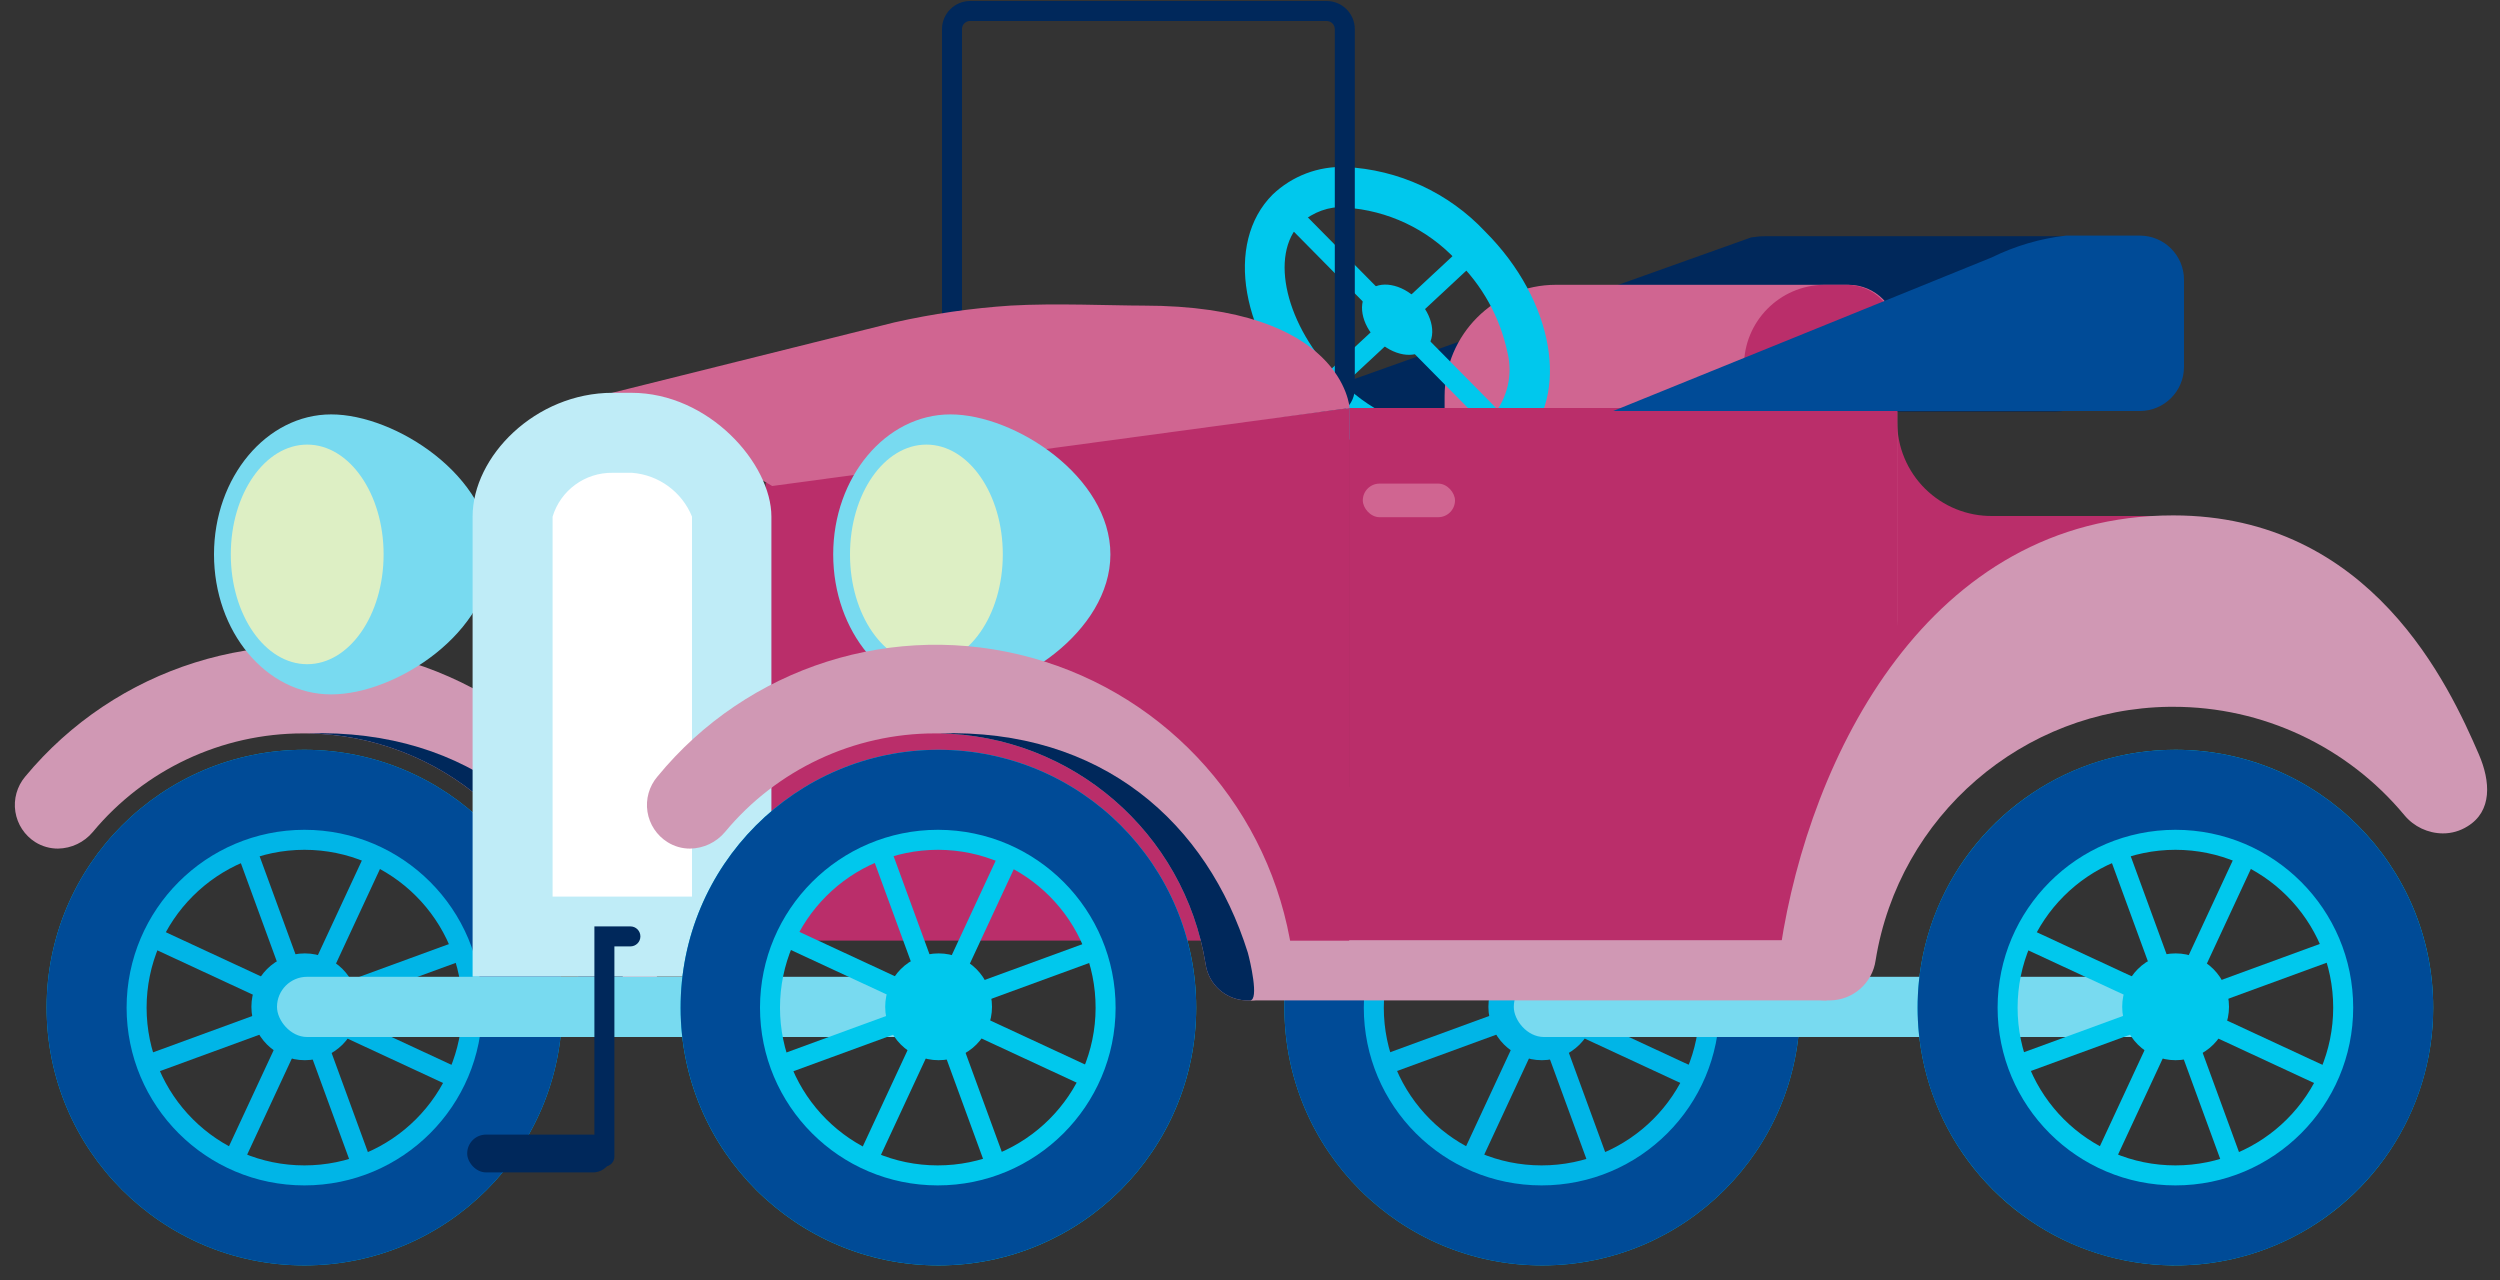 <?xml version="1.0" encoding="UTF-8"?>
<svg width="125px" height="64px" viewBox="0 0 125 64" version="1.1" xmlns="http://www.w3.org/2000/svg" xmlns:xlink="http://www.w3.org/1999/xlink">
    <rect x="0" y="0" width="125" height="64" fill="#333333" stroke="none"/>
    <title>27AE8B15-A3A4-49BF-A384-8D4345F59CCD</title>
    <g id="Om-Alecta-start" stroke="none" stroke-width="1" fill="none" fill-rule="evenodd">
        <g id="Startsida-Om-alecta-" transform="translate(-533, -2457)" fill-rule="nonzero">
            <g id="1917" transform="translate(533, 2457)">
                <path d="M77.08,42.49 C81.438,42.49 84.97,46.022 84.97,50.38 C84.97,54.738 81.438,58.27 77.08,58.27 C72.722,58.27 69.19,54.738 69.19,50.38 C69.196,46.025 72.725,42.496 77.08,42.49 M77.08,37.49 C69.965,37.507 64.209,43.285 64.22,50.4 C64.231,57.515 70.005,63.275 77.12,63.27 C84.235,63.264 90,57.495 90,50.38 C90,46.956 88.638,43.673 86.214,41.255 C83.79,38.837 80.504,37.482 77.08,37.49 L77.08,37.49 Z" id="Shape" fill="#00B5E7"></path>
                <path d="M77.08,41.49 C81.99,41.49 85.97,45.47 85.97,50.38 C85.97,55.29 81.99,59.27 77.08,59.27 C72.17,59.27 68.19,55.29 68.19,50.38 C68.196,45.472 72.172,41.496 77.08,41.49 M77.08,37.49 C69.965,37.507 64.209,43.285 64.22,50.4 C64.231,57.515 70.005,63.275 77.12,63.27 C84.235,63.264 90,57.495 90,50.38 C90,46.956 88.638,43.673 86.214,41.255 C83.79,38.837 80.504,37.482 77.08,37.49 L77.08,37.49 Z" id="Shape" fill="#004B97"></path>
                <rect id="Rectangle" fill="#00B5E7" transform="translate(77.082, 50.377) rotate(-20.1) translate(-77.082, -50.377) " x="76.582" y="41.792" width="1" height="17.17"></rect>
                <rect id="Rectangle" fill="#00B5E7" transform="translate(77.08, 50.372) rotate(-20.1) translate(-77.08, -50.372) " x="68.5" y="49.872" width="17.16" height="1"></rect>
                <rect id="Rectangle" fill="#00B5E7" transform="translate(77.08, 50.378) rotate(-65.06) translate(-77.08, -50.378) " x="68.495" y="49.878" width="17.17" height="1"></rect>
                <rect id="Rectangle" fill="#00B5E7" transform="translate(77.073, 50.373) rotate(-65.1) translate(-77.073, -50.373) " x="76.573" y="41.793" width="1" height="17.16"></rect>
                <circle id="Oval" fill="#00B5E7" cx="77.09" cy="50.34" r="2.67"></circle>
                <path d="M15.22,42.49 C19.578,42.49 23.11,46.022 23.11,50.38 C23.11,54.738 19.578,58.27 15.22,58.27 C10.862,58.27 7.33,54.738 7.33,50.38 C7.336,46.025 10.865,42.496 15.22,42.49 M15.22,37.49 C8.101,37.49 2.33,43.261 2.33,50.38 C2.33,57.499 8.101,63.27 15.22,63.27 C22.339,63.27 28.11,57.499 28.11,50.38 C28.104,43.263 22.337,37.496 15.22,37.49 L15.22,37.49 Z" id="Shape" fill="#00B5E7"></path>
                <path d="M15.22,41.49 C20.13,41.49 24.11,45.47 24.11,50.38 C24.11,55.29 20.13,59.27 15.22,59.27 C10.31,59.27 6.33,55.29 6.33,50.38 C6.336,45.472 10.312,41.496 15.22,41.49 M15.22,37.49 C8.101,37.49 2.33,43.261 2.33,50.38 C2.33,57.499 8.101,63.27 15.22,63.27 C22.339,63.27 28.11,57.499 28.11,50.38 C28.104,43.263 22.337,37.496 15.22,37.49 L15.22,37.49 Z" id="Shape" fill="#004B97"></path>
                <rect id="Rectangle" fill="#00B5E7" transform="translate(15.22, 50.386) rotate(-20.1) translate(-15.22, -50.386) " x="14.72" y="41.801" width="1" height="17.17"></rect>
                <rect id="Rectangle" fill="#00B5E7" transform="translate(15.218, 50.381) rotate(-20.1) translate(-15.218, -50.381) " x="6.638" y="49.881" width="17.16" height="1"></rect>
                <rect id="Rectangle" fill="#00B5E7" transform="translate(15.225, 50.379) rotate(-65.06) translate(-15.225, -50.379) " x="6.64" y="49.879" width="17.17" height="1"></rect>
                <rect id="Rectangle" fill="#00B5E7" transform="translate(15.233, 50.385) rotate(-65.1) translate(-15.233, -50.385) " x="14.733" y="41.8" width="1" height="17.17"></rect>
                <circle id="Oval" fill="#00B5E7" cx="15.24" cy="50.34" r="2.67"></circle>
                <path d="M94.86,21.09 L94.86,20.4 L67.46,20.4 L67.46,41.48 L80.46,41.48 L80.46,46.89 L91.26,46.89 L97.72,36.7 L107.86,31.36 L107.86,25.8 L99.62,25.8 C98.362,25.813 97.151,25.323 96.257,24.438 C95.363,23.554 94.86,22.348 94.86,21.09 L94.86,21.09 Z" id="Path" fill="#BA2E6A"></path>
                <path d="M33,47.61 C31.922,40.584 26.822,34.845 19.971,32.95 C13.12,31.055 5.795,33.357 1.26,38.83 C0.85,39.317 0.67,39.957 0.768,40.586 C0.866,41.215 1.231,41.771 1.77,42.11 C2.109,42.32 2.501,42.431 2.9,42.43 C3.573,42.419 4.208,42.116 4.64,41.6 C7.236,38.476 11.088,36.669 15.15,36.67 L15.33,36.67 C22,36.75 27.646,41.615 28.71,48.2 C28.845,49.212 29.689,49.98 30.71,50.02 L31,50.02 C31.444,50.024 31.877,49.879 32.23,49.61 C32.837,49.137 33.133,48.368 33,47.61 L33,47.61 Z" id="Path" fill="#D098B4"></path>
                <path d="M15.36,36.67 C22.018,36.764 27.648,41.626 28.71,48.2 C28.845,49.212 29.689,49.98 30.71,50.02 L31,50.02 C31.47,50.02 31,48.02 30.88,47.63 C28.8,41.18 23.55,36.41 15.36,36.67 Z" id="Path" fill="#00285B"></path>
                <polygon id="Path" fill="#BA2E6A" points="92.73 47.56 61.87 47.56 56.87 39.35 92.73 39.35"></polygon>
                <path d="M102.82,20.58 L63.15,20.58 L87.56,11.87 C87.805,11.83 88.052,11.81 88.3,11.81 L102.82,11.81 C104.026,11.816 105,12.794 105,14 L105,18.37 C105.006,19.581 104.031,20.569 102.82,20.58 Z" id="Path" fill="#00285B"></path>
                <path d="M90.53,35.33 L76.53,35.33 C74.15,35.314 72.23,33.38 72.23,31 L72.23,19.81 C72.23,16.734 74.724,14.24 77.8,14.24 L92.42,14.24 C93.768,14.24 94.86,15.332 94.86,16.68 L94.86,31 C94.86,33.391 92.921,35.33 90.53,35.33 Z" id="Path" fill="#D06591"></path>
                <path d="M90.53,35.33 L90.53,35.33 C88.14,35.33 87.2,33.39 87.2,31 L87.2,18.3 C87.194,16.079 88.979,14.267 91.2,14.24 L92.34,14.24 C93.688,14.24 94.78,15.332 94.78,16.68 L94.78,31 C94.78,33.36 92.89,35.286 90.53,35.33 Z" id="Path" fill="#BA2E6A"></path>
                <rect id="Rectangle" fill="#78DAF0" x="13.85" y="48.84" width="33.39" height="3.01" rx="1.505"></rect>
                <rect id="Rectangle" fill="#78DAF0" x="75.69" y="48.84" width="33.39" height="3.01" rx="1.505"></rect>
                <rect id="Rectangle" fill="#D098B4" x="62.55" y="47.01" width="28.78" height="3.01"></rect>
                <rect id="Rectangle" fill="#00C8ED" transform="translate(69.992, 16.239) rotate(-44.64) translate(-69.992, -16.239) " x="69.492" y="8.544" width="1" height="15.39"></rect>
                <rect id="Rectangle" fill="#00C8ED" transform="translate(69.728, 16.188) rotate(-42.94) translate(-69.728, -16.188) " x="64.498" y="15.688" width="10.46" height="1"></rect>
                <path d="M67.27,10.38 L67.27,10.38 C69.383,10.515 71.365,11.452 72.81,13 C74.104,14.247 74.996,15.852 75.37,17.61 C75.647,18.713 75.384,19.882 74.66,20.76 C74.054,21.308 73.256,21.595 72.44,21.56 C70.319,21.42 68.332,20.471 66.89,18.91 C64.29,16.31 63.44,12.75 65.04,11.15 C65.65,10.601 66.451,10.314 67.27,10.35 M67.27,8.35 C65.92,8.299 64.607,8.797 63.63,9.73 C61.21,12.15 62.04,16.89 65.48,20.33 C67.308,22.271 69.817,23.429 72.48,23.56 C73.827,23.608 75.135,23.11 76.11,22.18 C78.53,19.76 77.7,15.02 74.26,11.58 C72.435,9.635 69.924,8.477 67.26,8.35 L67.27,8.35 Z" id="Shape" fill="#00C8ED"></path>
                <ellipse id="Oval" fill="#00C8ED" transform="translate(69.857, 15.986) rotate(-45) translate(-69.857, -15.986) " cx="69.857" cy="15.986" rx="1.43" ry="2.03"></ellipse>
                <path d="M66.33,1.05 C66.556,1.05 66.74,1.234 66.74,1.46 L66.74,19.41 C66.74,19.636 66.556,19.82 66.33,19.82 L48.5,19.82 C48.392,19.82 48.289,19.777 48.214,19.699 C48.138,19.622 48.097,19.518 48.1,19.41 L48.1,1.46 C48.097,1.352 48.138,1.248 48.214,1.171 C48.289,1.093 48.392,1.05 48.5,1.05 L66.33,1.05 M66.33,0.05 L48.5,0.05 C47.725,0.055 47.1,0.685 47.1,1.46 L47.1,19.41 C47.1,20.185 47.725,20.815 48.5,20.82 L66.33,20.82 C67.109,20.82 67.74,20.189 67.74,19.41 L67.74,1.46 C67.74,0.681 67.109,0.05 66.33,0.05 Z" id="Shape" fill="#00285B"></path>
                <polygon id="Path" fill="#BA2E6A" points="67.46 47.03 38.28 47.03 38.28 24.13 67.46 20.4"></polygon>
                <path d="M44.72,16.12 L30.61,19.64 L38.61,24.3 L67.48,20.4 C67.48,20.4 67.18,15.28 57.15,15.28 C55.62,15.28 52.75,15.15 50.52,15.28 C48.568,15.409 46.629,15.69 44.72,16.12 Z" id="Path" fill="#D06591"></path>
                <path d="M24.56,27.72 C24.56,31.59 19.82,34.72 16.56,34.72 C13.3,34.72 10.7,31.58 10.7,27.72 C10.7,23.86 13.33,20.72 16.56,20.72 C19.79,20.72 24.56,23.84 24.56,27.72 Z" id="Path" fill="#78DAF0"></path>
                <ellipse id="Oval" fill="#DDEFC4" cx="15.36" cy="27.72" rx="3.82" ry="5.49"></ellipse>
                <path d="M55.52,27.72 C55.52,31.59 50.78,34.72 47.52,34.72 C44.26,34.72 41.66,31.58 41.66,27.72 C41.66,23.86 44.29,20.72 47.52,20.72 C50.75,20.72 55.52,23.84 55.52,27.72 Z" id="Path" fill="#78DAF0"></path>
                <ellipse id="Oval" fill="#DDEFC4" cx="46.32" cy="27.72" rx="3.82" ry="5.49"></ellipse>
                <rect id="Rectangle" fill="#BA2E6A" x="67.46" y="20.4" width="27.4" height="21.08"></rect>
                <path d="M107,20.55 L80.66,20.55 L99.59,12.87 C100.755,12.296 102.01,11.927 103.3,11.78 C104.54,11.78 107,11.78 107,11.78 C108.213,11.785 109.195,12.767 109.2,13.98 L109.2,18.35 C109.195,19.563 108.213,20.545 107,20.55 Z" id="Path" fill="#004B97"></path>
                <path d="M25.63,46.85 L25.63,25.85 C25.63,23.95 27.85,21.66 30.63,21.66 L31.63,21.66 C34.5,21.66 36.63,24.41 36.63,25.85 L36.63,46.85 L25.63,46.85 Z" id="Path" fill="#FFFFFF"></path>
                <path d="M31.6,23.64 C32.934,23.742 34.096,24.59 34.6,25.83 L34.6,44.83 L27.63,44.83 L27.63,25.83 C28.031,24.513 29.254,23.62 30.63,23.64 L31.63,23.64 M31.63,19.64 L30.63,19.64 C26.77,19.64 23.63,22.82 23.63,25.83 L23.63,48.83 L38.57,48.83 L38.57,25.83 C38.57,23.19 35.45,19.64 31.57,19.64 L31.63,19.64 Z" id="Shape" fill="#BFECF7"></path>
                <path d="M89.93,49.56 C90.316,49.86 90.791,50.022 91.28,50.02 L91.52,50.02 C92.662,49.997 93.619,49.15 93.78,48.02 C94.945,40.789 101.137,35.441 108.46,35.34 L108.66,35.34 C113.128,35.335 117.366,37.322 120.22,40.76 C120.695,41.332 121.397,41.664 122.14,41.67 C122.575,41.672 123.001,41.551 123.37,41.32 C124.62,40.56 124.53,39.07 123.94,37.71 C122.47,34.32 118.58,25.77 108.66,25.77 C96.42,25.77 90.48,37.83 89.03,47.37 C88.895,48.211 89.243,49.057 89.93,49.56 Z" id="Path" fill="#D098B4"></path>
                <path d="M64.6,47.61 C63.56,40.562 58.46,34.79 51.593,32.89 C44.727,30.99 37.386,33.319 32.87,38.83 C32.456,39.315 32.275,39.957 32.373,40.587 C32.471,41.217 32.839,41.773 33.38,42.11 C33.716,42.32 34.104,42.431 34.5,42.43 C35.176,42.422 35.816,42.119 36.25,41.6 C38.842,38.476 42.691,36.669 46.75,36.67 L46.94,36.67 C53.596,36.765 59.222,41.628 60.28,48.2 C60.423,49.208 61.263,49.972 62.28,50.02 L62.5,50.02 C62.948,50.026 63.384,49.882 63.74,49.61 C64.381,49.159 64.713,48.385 64.6,47.61 Z" id="Path" fill="#D098B4"></path>
                <path d="M46.94,36.67 C53.596,36.765 59.222,41.628 60.28,48.2 C60.423,49.208 61.263,49.972 62.28,50.02 L62.5,50.02 C62.97,50.02 62.5,48.02 62.39,47.63 C60.37,41.18 55.13,36.41 46.94,36.67 Z" id="Path" fill="#00285B"></path>
                <path d="M46.92,42.49 C51.274,42.507 54.791,46.046 54.78,50.4 C54.769,54.754 51.234,58.275 46.88,58.27 C42.526,58.264 39,54.734 39,50.38 C39.006,46.025 42.535,42.496 46.89,42.49 M46.89,37.49 C39.775,37.507 34.019,43.285 34.03,50.4 C34.041,57.515 39.815,63.275 46.93,63.27 C54.045,63.264 59.81,57.495 59.81,50.38 C59.81,43.261 54.039,37.49 46.92,37.49 L46.89,37.49 Z" id="Shape" fill="#00C8ED"></path>
                <path d="M46.92,41.49 C51.826,41.507 55.791,45.494 55.78,50.4 C55.769,55.306 51.786,59.275 46.88,59.27 C41.974,59.264 38,55.286 38,50.38 C38.006,45.472 41.982,41.496 46.89,41.49 M46.89,37.49 C39.775,37.507 34.019,43.285 34.03,50.4 C34.041,57.515 39.815,63.275 46.93,63.27 C54.045,63.264 59.81,57.495 59.81,50.38 C59.81,43.261 54.039,37.49 46.92,37.49 L46.89,37.49 Z" id="Shape" fill="#004B97"></path>
                <rect id="Rectangle" fill="#00C8ED" transform="translate(46.919, 50.382) rotate(-20.1) translate(-46.919, -50.382) " x="46.419" y="41.797" width="1" height="17.17"></rect>
                <rect id="Rectangle" fill="#00C8ED" transform="translate(46.917, 50.377) rotate(-20.1) translate(-46.917, -50.377) " x="38.337" y="49.877" width="17.16" height="1"></rect>
                <rect id="Rectangle" fill="#00C8ED" transform="translate(46.92, 50.38) rotate(-65.06) translate(-46.92, -50.38) " x="38.34" y="49.88" width="17.16" height="1"></rect>
                <rect id="Rectangle" fill="#00C8ED" transform="translate(46.915, 50.37) rotate(-65.1) translate(-46.915, -50.37) " x="46.415" y="41.79" width="1" height="17.16"></rect>
                <circle id="Oval" fill="#00C8ED" cx="46.93" cy="50.34" r="2.67"></circle>
                <path d="M108.77,42.49 C113.128,42.49 116.66,46.022 116.66,50.38 C116.66,54.738 113.128,58.27 108.77,58.27 C104.412,58.27 100.88,54.738 100.88,50.38 C100.886,46.025 104.415,42.496 108.77,42.49 M108.77,37.49 C103.556,37.49 98.856,40.631 96.861,45.447 C94.866,50.264 95.969,55.808 99.655,59.495 C103.342,63.181 108.886,64.284 113.703,62.289 C118.519,60.294 121.66,55.594 121.66,50.38 C121.66,43.261 115.889,37.49 108.77,37.49 L108.77,37.49 Z" id="Shape" fill="#00C8ED"></path>
                <path d="M108.77,41.49 C113.68,41.49 117.66,45.47 117.66,50.38 C117.66,55.29 113.68,59.27 108.77,59.27 C103.86,59.27 99.88,55.29 99.88,50.38 C99.886,45.472 103.862,41.496 108.77,41.49 M108.77,37.49 C101.651,37.49 95.88,43.261 95.88,50.38 C95.88,57.499 101.651,63.27 108.77,63.27 C115.889,63.27 121.66,57.499 121.66,50.38 C121.66,43.261 115.889,37.49 108.77,37.49 L108.77,37.49 Z" id="Shape" fill="#004B97"></path>
                <rect id="Rectangle" fill="#00C8ED" transform="translate(108.772, 50.376) rotate(-20.1) translate(-108.772, -50.376) " x="108.272" y="41.791" width="1" height="17.17"></rect>
                <rect id="Rectangle" fill="#00C8ED" transform="translate(108.77, 50.372) rotate(-20.1) translate(-108.77, -50.372) " x="100.19" y="49.872" width="17.16" height="1"></rect>
                <rect id="Rectangle" fill="#00C8ED" transform="translate(108.77, 50.377) rotate(-65.06) translate(-108.77, -50.377) " x="100.19" y="49.877" width="17.16" height="1"></rect>
                <rect id="Rectangle" fill="#00C8ED" transform="translate(108.766, 50.379) rotate(-65.1) translate(-108.766, -50.379) " x="108.266" y="41.799" width="1" height="17.16"></rect>
                <circle id="Oval" fill="#00C8ED" cx="108.78" cy="50.34" r="2.67"></circle>
                <rect id="Rectangle" fill="#D06591" x="68.14" y="24.18" width="4.61" height="1.68" rx="0.84"></rect>
                <rect id="Rectangle" fill="#00285B" x="23.36" y="56.73" width="7.23" height="1.89" rx="0.94"></rect>
                <path d="M30.22,58.33 C29.944,58.33 29.72,58.106 29.72,57.83 L29.72,46.32 L31.52,46.32 C31.796,46.32 32.02,46.544 32.02,46.82 C32.02,47.096 31.796,47.32 31.52,47.32 L30.72,47.32 L30.72,57.83 C30.72,58.106 30.496,58.33 30.22,58.33 Z" id="Path" fill="#00285B"></path>
            </g>
        </g>
    </g>
</svg>